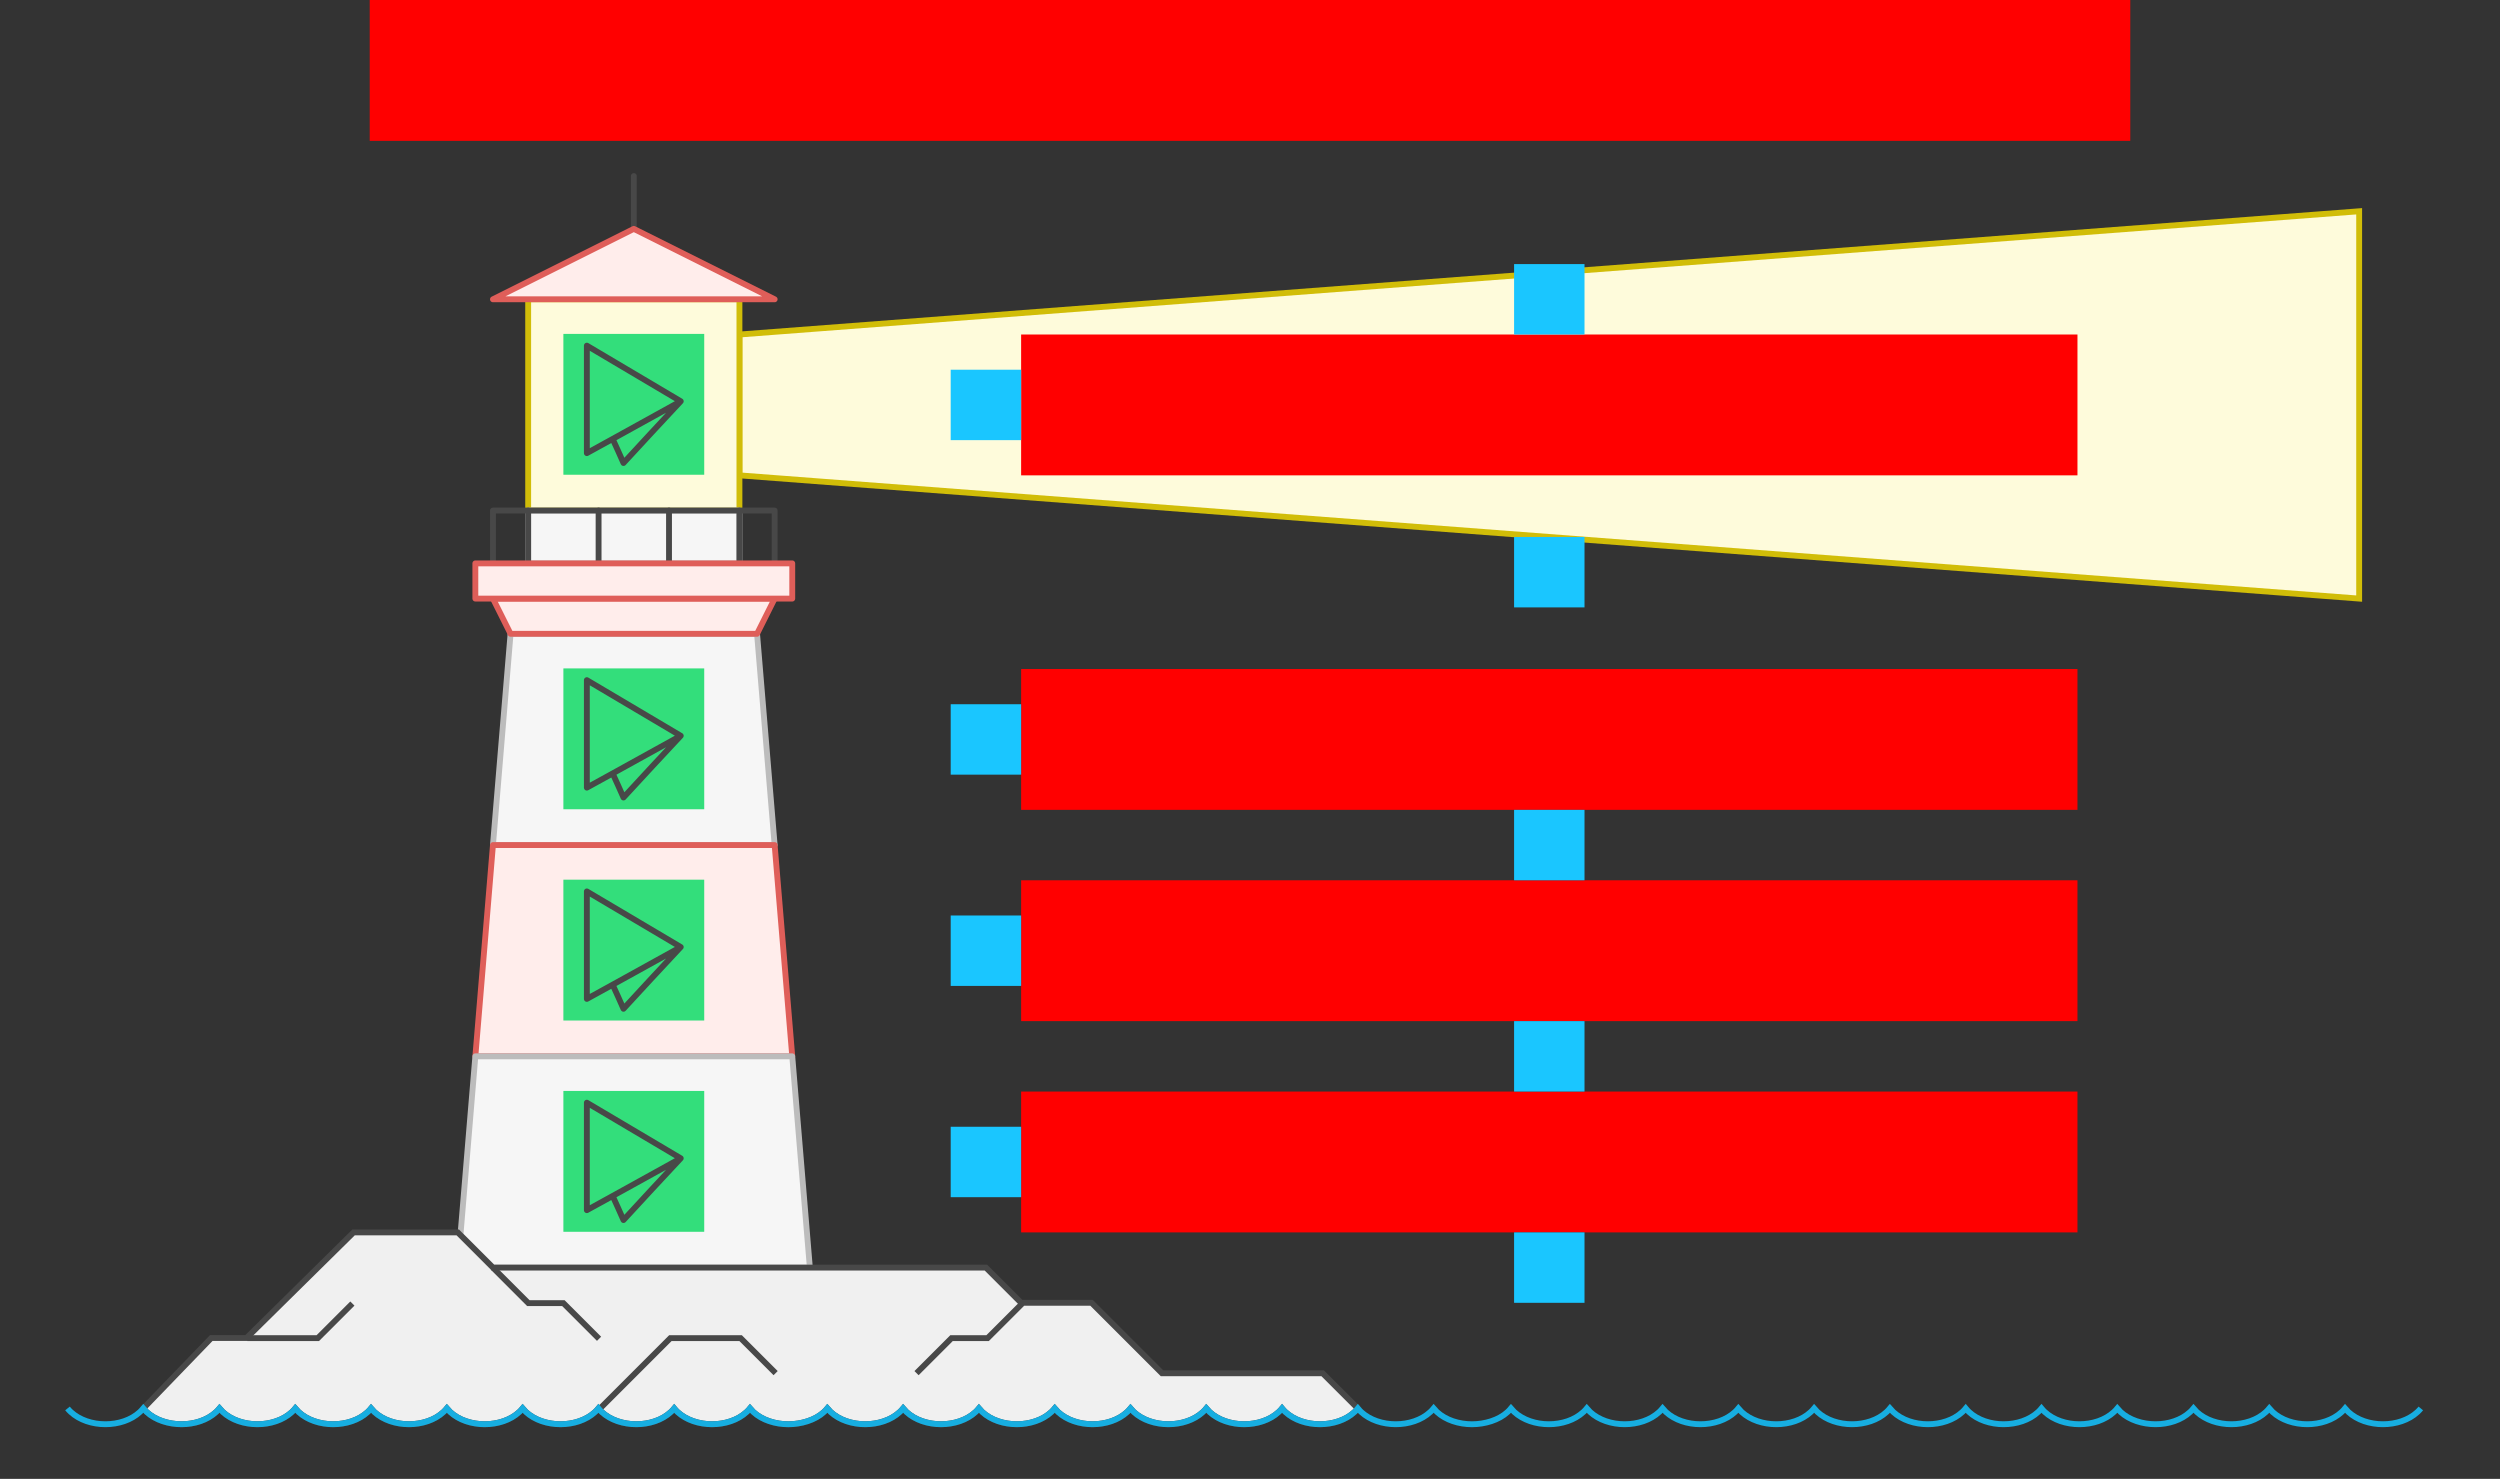<svg xmlns="http://www.w3.org/2000/svg" width="852" height="504"><rect width="100%" height="100%" fill="#333333" stroke="none"/>    <g id="stairs-lighthouse-v2--family--4">        <g id="lines">            <g id="g-0e">                <g id="cu" >                    <path id="Vector" transform="translate(168, 216)" fill="#f6f6f6" d="M90 0 L6 0 L0 72 L96 72 L90 0 Z"></path>
                    <path id="Vector_1" transform="translate(168, 216)" fill="none" stroke="#bcbcbc" stroke-width="2" stroke-linejoin="round" stroke-linecap="round" stroke-miterlimit="4"  d="M 6 0 L 90 0 L 96 72 L 0 72 L 6 0 Z"></path></g></g>
            <g id="g-0d">                <g id="cu_1" >                    <path id="Vector_2" transform="translate(162, 288)" fill="#ffedeb" d="M108 72 L102 0 L6 7.6294e-6 L0 72 L108 72 Z"></path>
                    <path id="Vector_3" transform="translate(162, 288)" fill="none" stroke="#df5e59" stroke-width="2" stroke-linejoin="round" stroke-linecap="round" stroke-miterlimit="4"  d="M 102 0 L 108 72 L 0 72 L 6 0 L 102 0 Z"></path></g></g>
            <g id="g-0c">                <g id="cu_2" >                    <path id="Subtract" transform="translate(156.923, 360)" fill="#f6f6f6" d="M113.077 1.5259e-5 L119.077 72 L11.077 72 L0 60.923 L5.077 0 L113.077 1.5259e-5 Z"></path>
                    <path id="Subtract_1" transform="translate(156.923, 360)" fill="none" stroke="#bcbcbc" stroke-width="2" stroke-linejoin="round" stroke-linecap="round" stroke-miterlimit="4"  d="M 113.077 0 L 119.077 72 L 11.077 72 L 0 60.923 L 5.077 0 L 113.077 0 Z"></path></g></g>
            <g id="g-0b">                <g id="cu_3">                    <g id="cu_4" >                        <path id="Vector_4" transform="matrix(-4.371138828673793e-8, -1, 1, -4.371138828673793e-8, 252, 204)" fill="#fefbdb" d="M42 4.3541e-6 L89.999 0 L132 552 L0 552 L42 4.3541e-6 Z"></path>
                        <path id="Vector_5" transform="matrix(-4.371138828673793e-8, -1, 1, -4.371138828673793e-8, 252, 204)" fill="none" stroke="#d1bd08" stroke-width="2" stroke-linejoin="miter" stroke-linecap="none" stroke-miterlimit="4"  d="M 42 0 L 89.999 0 L 132 552 L 0 552 L 42 0 Z"></path></g>
                    <g id="cu_5" >                        <path id="Vector_6" transform="translate(180, 102)" fill="#fefbdb" d="M0 0 L72 0 L72 72 L0 72 L0 0 Z"></path>
                        <path id="Vector_7" transform="translate(180, 102)" fill="none" stroke="#d1bd08" stroke-width="2" stroke-linejoin="round" stroke-linecap="round" stroke-miterlimit="4"  d="M 0 0 L 72 0 L 72 72 L 0 72 L 0 0 Z"></path></g></g></g>
            <g id="g-0a">                <g id="cu_6">                    <g id="cu_7" >                        <path id="vector" transform="translate(180, 174)" fill="#f6f6f6" d="M0 0 L72 0 L72 18 L0 18 L0 0 Z"></path>
                        <path id="vector_1" transform="translate(180, 174)" fill="none" stroke="#bcbcbc" stroke-width="2" stroke-linejoin="round" stroke-linecap="round" stroke-miterlimit="4"  d="M 0 0 L 72 0 L 72 18 L 0 18 L 0 0 Z"></path></g></g>
                <g id="cu_8">                    <path id="vector_2" transform="translate(168, 174)" fill="none" stroke="#484848" stroke-width="2" stroke-linejoin="round" stroke-linecap="round" stroke-miterlimit="4"  d="M 96 18 L 96 0 L 0 0 L 0 18"></path>
                    <path id="vector_3" transform="translate(204, 174)" fill="none" stroke="#484848" stroke-width="2" stroke-linejoin="round" stroke-linecap="round" stroke-miterlimit="4"  d="M 0 0 L 0 18"></path>
                    <path id="vector_4" transform="translate(180, 174)" fill="none" stroke="#484848" stroke-width="2" stroke-linejoin="round" stroke-linecap="round" stroke-miterlimit="4"  d="M 0 0 L 0 18"></path>
                    <path id="vector_5" transform="translate(228, 174)" fill="none" stroke="#484848" stroke-width="2" stroke-linejoin="round" stroke-linecap="round" stroke-miterlimit="4"  d="M 0 0 L 0 18"></path>
                    <path id="vector_6" transform="translate(252, 174)" fill="none" stroke="#484848" stroke-width="2" stroke-linejoin="round" stroke-linecap="round" stroke-miterlimit="4"  d="M 0 0 L 0 18"></path>
                    <path id="vector_7" transform="matrix(1, -4.371137762859689e-8, 4.371137762859689e-8, 1, 216, 60)" fill="none" stroke="#484848" stroke-width="2" stroke-linejoin="round" stroke-linecap="round" stroke-miterlimit="4"  d="M 0 0 L 2.6227e-7 18"></path></g>
                <g id="cu_9">                    <g id="cu_10" >                        <path id="vector_8" transform="matrix(1, 0, 0, -1, 168, 102)" fill="#ffedeb" d="M0 0 L96 0 L48 24 L0 0 Z"></path>
                        <path id="vector_9" transform="matrix(1, 0, 0, -1, 168, 102)" fill="none" stroke="#df5e59" stroke-width="2" stroke-linejoin="round" stroke-linecap="round" stroke-miterlimit="4"  d="M 0 0 L 96 0 L 48 24 L 0 0 Z"></path></g>
                    <g id="cu_11" >                        <path id="vector_10" transform="translate(168, 204)" fill="#ffedeb" d="M0 0 L96 0 L90 12 L6 12 L0 0 Z"></path>
                        <path id="vector_11" transform="translate(168, 204)" fill="none" stroke="#df5e59" stroke-width="2" stroke-linejoin="round" stroke-linecap="round" stroke-miterlimit="4"  d="M 0 0 L 96 0 L 90 12 L 6 12 L 0 0 Z"></path></g>
                    <g id="cu_12" >                        <path id="vector_12" transform="translate(162, 192)" fill="#ffedeb" d="M0 0 L108 0 L108 12 L0 12 L0 0 Z"></path>
                        <path id="vector_13" transform="translate(162, 192)" fill="none" stroke="#df5e59" stroke-width="2" stroke-linejoin="round" stroke-linecap="round" stroke-miterlimit="4"  d="M 0 0 L 108 0 L 108 12 L 0 12 L 0 0 Z"></path></g></g>
                <g id="cu_13">                    <g id="cu_14" >                        <path id="Vector_8" transform="translate(48.827, 420)" fill="#f0f0f0" d="M35.173 36 L71.673 0 L107.173 0 L119.173 12 L287.173 12 L299.173 24 L323.173 24 L347.173 48 L401.917 48 L413.928 60 C413.58 60.424 413.202 60.814 412.795 61.193 C409.784 63.99 405.392 65.378 401.009 65.378 C396.627 65.378 392.235 63.979 389.224 61.193 C388.826 60.814 388.448 60.424 388.101 60 C387.753 60.424 387.375 60.814 386.968 61.193 C383.957 63.99 379.555 65.378 375.182 65.378 C370.81 65.378 366.408 63.979 363.397 61.193 C362.999 60.814 362.621 60.424 362.264 60 C361.916 60.424 361.538 60.814 361.141 61.193 C358.13 63.99 353.728 65.378 349.355 65.378 C344.983 65.378 340.581 63.979 337.57 61.193 C337.172 60.814 336.794 60.424 336.437 60 C336.089 60.424 335.711 60.814 335.314 61.193 C332.303 63.99 327.901 65.378 323.528 65.378 C319.156 65.378 314.754 63.979 311.743 61.193 C311.345 60.814 310.967 60.424 310.61 60 C310.262 60.424 309.884 60.814 309.487 61.193 C306.476 63.99 302.074 65.378 297.701 65.378 C293.329 65.378 288.927 63.979 285.916 61.193 C285.518 60.814 285.14 60.424 284.783 60 C284.435 60.424 284.057 60.814 283.66 61.193 C280.649 63.99 276.247 65.378 271.874 65.378 C267.502 65.378 263.1 63.979 260.089 61.193 C259.691 60.814 259.313 60.424 258.956 60 C258.608 60.424 258.23 60.814 257.823 61.193 C254.812 63.99 250.41 65.378 246.037 65.378 C241.665 65.378 237.263 63.979 234.252 61.193 C233.854 60.814 233.477 60.424 233.119 60 C232.771 60.424 232.393 60.814 231.986 61.193 C228.975 63.99 224.189 65.386 219.816 65.386 C215.434 65.386 210.911 63.979 207.9 61.193 C207.502 60.814 207.124 60.424 206.767 60 C206.419 60.424 206.041 60.814 205.634 61.193 C202.623 63.99 198.221 65.378 193.848 65.378 C189.476 65.378 185.074 63.979 182.063 61.193 C181.665 60.814 181.287 60.424 180.94 60 C180.592 60.424 180.214 60.814 179.807 61.193 C176.796 63.99 172.404 65.378 168.021 65.378 C163.639 65.378 159.247 63.979 156.236 61.193 C155.838 60.814 155.46 60.424 155.113 60 C154.765 60.424 154.387 60.814 153.98 61.193 C150.969 63.99 146.567 65.378 142.194 65.378 C137.822 65.378 133.42 63.979 130.409 61.193 C130.011 60.814 129.633 60.424 129.276 60 C128.928 60.424 128.55 60.814 128.153 61.193 C125.142 63.99 120.74 65.378 116.367 65.378 C111.995 65.378 107.593 63.979 104.582 61.193 C104.184 60.814 103.806 60.424 103.449 60 C103.101 60.424 102.723 60.814 102.326 61.193 C99.315 63.99 94.913 65.378 90.54 65.378 C86.168 65.378 81.766 63.979 78.755 61.193 C78.357 60.814 77.98 60.424 77.622 60 C77.274 60.424 76.896 60.814 76.499 61.193 C73.488 63.99 69.086 65.378 64.713 65.378 C60.341 65.378 55.939 63.979 52.928 61.193 C52.53 60.814 52.153 60.424 51.795 60 C51.447 60.424 51.069 60.814 50.672 61.193 C47.661 63.99 43.259 65.378 38.886 65.378 C34.514 65.378 30.112 63.979 27.101 61.193 C26.703 60.814 26.326 60.424 25.968 60 C25.62 60.424 25.242 60.814 24.835 61.193 C21.824 63.99 17.422 65.378 13.049 65.378 C8.667 65.378 4.144 63.979 1.133 61.193 C0.735 60.814 0.358 60.424 0 60 L23.173 36 L35.173 36 Z"></path>
                        <path id="Vector_9" transform="translate(48.827, 420)" fill="none" stroke="#484848" stroke-width="2" stroke-linejoin="miter" stroke-linecap="none" stroke-miterlimit="4"  d="M 13.049 65.378 C 17.422 65.378 21.824 63.99 24.835 61.193 C 25.242 60.814 25.62 60.424 25.968 60 C 26.326 60.424 26.703 60.814 27.101 61.193 C 30.112 63.979 34.514 65.378 38.886 65.378 C 43.259 65.378 47.661 63.99 50.672 61.193 C 51.069 60.814 51.447 60.424 51.795 60 C 52.153 60.424 52.53 60.814 52.928 61.193 C 55.939 63.979 60.341 65.378 64.713 65.378 C 69.086 65.378 73.488 63.99 76.499 61.193 C 76.896 60.814 77.274 60.424 77.622 60 C 77.98 60.424 78.357 60.814 78.755 61.193 C 81.766 63.979 86.168 65.378 90.54 65.378 C 94.913 65.378 99.315 63.99 102.326 61.193 C 102.723 60.814 103.101 60.424 103.449 60 C 103.806 60.424 104.184 60.814 104.582 61.193 C 107.593 63.979 111.995 65.378 116.367 65.378 C 120.74 65.378 125.142 63.99 128.153 61.193 C 128.55 60.814 128.928 60.424 129.276 60 C 129.633 60.424 130.011 60.814 130.409 61.193 C 133.42 63.979 137.822 65.378 142.194 65.378 C 146.567 65.378 150.969 63.99 153.98 61.193 C 154.387 60.814 154.765 60.424 155.113 60 C 155.46 60.424 155.838 60.814 156.236 61.193 C 159.247 63.979 163.639 65.378 168.021 65.378 C 172.404 65.378 176.796 63.99 179.807 61.193 C 180.214 60.814 180.592 60.424 180.94 60 C 181.287 60.424 181.665 60.814 182.063 61.193 C 185.074 63.979 189.476 65.378 193.848 65.378 C 198.221 65.378 202.623 63.99 205.634 61.193 C 206.041 60.814 206.419 60.424 206.767 60 C 207.124 60.424 207.502 60.814 207.899 61.193 C 210.911 63.979 215.434 65.386 219.816 65.386 C 224.189 65.386 228.975 63.99 231.986 61.193 C 232.393 60.814 232.771 60.424 233.119 60 C 233.476 60.424 233.854 60.814 234.252 61.193 C 237.263 63.979 241.665 65.378 246.037 65.378 C 250.41 65.378 254.812 63.99 257.823 61.193 C 258.23 60.814 258.608 60.424 258.956 60 C 259.313 60.424 259.691 60.814 260.089 61.193 C 263.099 63.979 267.502 65.378 271.874 65.378 C 276.247 65.378 280.649 63.99 283.66 61.193 C 284.057 60.814 284.435 60.424 284.783 60 C 285.14 60.424 285.518 60.814 285.916 61.193 C 288.927 63.979 293.329 65.378 297.701 65.378 C 302.074 65.378 306.476 63.99 309.487 61.193 C 309.884 60.814 310.262 60.424 310.61 60 C 310.967 60.424 311.345 60.814 311.743 61.193 C 314.754 63.979 319.156 65.378 323.528 65.378 C 327.901 65.378 332.303 63.99 335.314 61.193 C 335.711 60.814 336.089 60.424 336.437 60 C 336.795 60.424 337.172 60.814 337.57 61.193 C 340.581 63.979 344.983 65.378 349.355 65.378 C 353.728 65.378 358.13 63.99 361.141 61.193 C 361.538 60.814 361.916 60.424 362.264 60 C 362.622 60.424 362.999 60.814 363.397 61.193 C 366.408 63.979 370.81 65.378 375.182 65.378 C 379.555 65.378 383.957 63.99 386.968 61.193 C 387.375 60.814 387.753 60.424 388.101 60 C 388.449 60.424 388.826 60.814 389.224 61.193 C 392.235 63.979 396.627 65.378 401.009 65.378 C 405.392 65.378 409.784 63.99 412.795 61.193 C 413.202 60.814 413.58 60.424 413.928 60 L 401.917 48 L 347.173 48 L 323.173 24 L 299.173 24 L 287.173 12 L 119.173 12 L 107.173 0 L 71.673 0 L 35.173 36 L 23.173 36 L 0 60 C 0.358 60.424 0.735 60.814 1.133 61.193 C 4.144 63.979 8.667 65.378 13.049 65.378 Z M 13.049 65.378 L 13.049 65.386"></path></g>
                    <path id="Vector_10" transform="translate(167.986, 432.027)" fill="none" stroke="#484848" stroke-width="2" stroke-linejoin="miter" stroke-linecap="none" stroke-miterlimit="4"  d="M 0 0 L 12.081 12.081 L 24.019 12.081 L 36.17 24.232"></path>
                    <path id="Vector_11" transform="translate(84.275, 444.25)" fill="none" stroke="#484848" stroke-width="2" stroke-linejoin="miter" stroke-linecap="none" stroke-miterlimit="4"  d="M 0 11.796 L 24.019 11.796 L 35.815 0 M 120.224 35.751 L 144.178 11.796 L 168.141 11.796 L 180.058 23.714 M 264.088 0 L 252.292 11.796 L 239.995 11.796 L 228.077 23.714"></path></g>
                <g id="cu_15">                    <path id="Vector_12" transform="translate(23, 480)" fill="none" stroke="#17aee1" stroke-width="2" stroke-linejoin="miter" stroke-linecap="none" stroke-miterlimit="4"  d="M 38.876 5.378 C 43.249 5.378 47.651 3.99 50.662 1.192 C 51.069 0.814 51.447 0.424 51.795 0 C 52.153 0.424 52.53 0.814 52.928 1.192 C 55.939 3.979 60.341 5.378 64.713 5.378 C 69.086 5.378 73.488 3.99 76.499 1.192 C 76.896 0.814 77.274 0.424 77.622 0 C 77.98 0.424 78.357 0.814 78.755 1.192 C 81.766 3.979 86.168 5.378 90.54 5.378 C 94.913 5.378 99.315 3.99 102.326 1.192 C 102.723 0.814 103.101 0.424 103.449 0 C 103.806 0.424 104.184 0.814 104.582 1.192 C 107.593 3.979 111.995 5.378 116.367 5.378 C 120.74 5.378 125.142 3.99 128.153 1.192 C 128.55 0.814 128.928 0.424 129.276 0 C 129.633 0.424 130.011 0.814 130.409 1.192 C 133.42 3.979 137.822 5.378 142.194 5.378 C 146.567 5.378 150.969 3.99 153.98 1.192 C 154.377 0.814 154.755 0.424 155.103 0 C 155.46 0.424 155.838 0.814 156.236 1.192 C 159.247 3.979 163.649 5.378 168.021 5.378 C 172.394 5.378 176.796 3.99 179.807 1.192 C 180.214 0.814 180.592 0.424 180.94 0 C 181.287 0.424 181.665 0.814 182.063 1.192 C 185.074 3.979 189.466 5.378 193.848 5.378 C 198.231 5.378 202.623 3.99 205.634 1.192 C 206.041 0.814 206.419 0.424 206.767 0 C 207.114 0.424 207.492 0.814 207.89 1.192 C 210.901 3.979 215.303 5.378 219.675 5.378 C 224.048 5.378 228.45 3.99 231.461 1.192 C 231.868 0.814 232.246 0.424 232.594 0 C 232.952 0.424 233.329 0.814 233.727 1.192 C 236.738 3.979 241.261 5.386 245.643 5.386 C 250.016 5.386 254.802 3.99 257.813 1.192 C 258.22 0.814 258.598 0.424 258.946 0 C 259.303 0.424 259.681 0.814 260.079 1.192 C 263.09 3.979 267.492 5.378 271.864 5.378 C 276.237 5.378 280.639 3.99 283.65 1.192 C 284.057 0.814 284.435 0.424 284.783 0 C 285.14 0.424 285.518 0.814 285.916 1.192 C 288.927 3.979 293.329 5.378 297.701 5.378 C 302.074 5.378 306.476 3.99 309.487 1.192 C 309.884 0.814 310.262 0.424 310.61 0 C 310.967 0.424 311.345 0.814 311.743 1.192 C 314.754 3.979 319.156 5.378 323.528 5.378 C 327.901 5.378 332.303 3.99 335.314 1.192 C 335.711 0.814 336.089 0.424 336.437 0 C 336.795 0.424 337.172 0.814 337.57 1.192 C 340.581 3.979 344.983 5.378 349.355 5.378 C 353.728 5.378 358.13 3.99 361.141 1.192 C 361.538 0.814 361.916 0.424 362.264 0 C 362.622 0.424 362.999 0.814 363.397 1.192 C 366.408 3.979 370.81 5.378 375.182 5.378 C 379.555 5.378 383.957 3.99 386.968 1.192 C 387.365 0.814 387.743 0.424 388.091 0 C 388.449 0.424 388.826 0.814 389.224 1.192 C 392.235 3.979 396.637 5.378 401.009 5.378 C 405.382 5.378 409.784 3.99 412.795 1.192 C 413.202 0.814 413.58 0.424 413.928 0 C 414.276 0.424 414.653 0.814 415.051 1.192 C 418.062 3.979 422.454 5.378 426.836 5.378 C 431.219 5.378 435.611 3.99 438.622 1.192 C 439.029 0.814 439.407 0.424 439.755 0 C 440.103 0.424 440.48 0.814 440.878 1.192 C 443.889 3.979 448.291 5.378 452.663 5.378 C 457.036 5.378 461.438 3.99 464.449 1.192 C 464.856 0.814 465.234 0.424 465.582 0 C 465.94 0.424 466.317 0.814 466.714 1.192 C 469.726 3.979 474.249 5.386 478.631 5.386 C 483.003 5.386 487.789 3.99 490.8 1.192 C 491.208 0.814 491.585 0.424 491.933 0 C 492.291 0.424 492.669 0.814 493.066 1.192 C 496.077 3.979 500.479 5.378 504.852 5.378 C 509.224 5.378 513.626 3.99 516.637 1.192 C 517.045 0.814 517.422 0.424 517.77 0 C 518.128 0.424 518.506 0.814 518.903 1.192 C 521.914 3.979 526.316 5.378 530.689 5.378 C 535.061 5.378 539.463 3.99 542.474 1.192 C 542.872 0.814 543.249 0.424 543.597 0 C 543.955 0.424 544.332 0.814 544.73 1.192 C 547.741 3.979 552.143 5.378 556.516 5.378 C 560.888 5.378 565.29 3.99 568.301 1.192 C 568.699 0.814 569.076 0.424 569.424 0 C 569.782 0.424 570.159 0.814 570.557 1.192 C 573.568 3.979 577.97 5.378 582.343 5.378 C 586.715 5.378 591.117 3.99 594.128 1.192 C 594.526 0.814 594.903 0.424 595.251 0 C 595.609 0.424 595.987 0.814 596.384 1.192 C 599.395 3.979 603.797 5.378 608.17 5.378 C 612.542 5.378 616.944 3.99 619.955 1.192 C 620.353 0.814 620.731 0.424 621.078 0 C 621.436 0.424 621.814 0.814 622.211 1.192 C 625.222 3.979 629.624 5.378 633.997 5.378 C 638.369 5.378 642.771 3.99 645.782 1.192 C 646.19 0.814 646.567 0.424 646.915 0 C 647.263 0.424 647.641 0.814 648.038 1.192 C 651.049 3.979 655.441 5.378 659.824 5.378 C 664.206 5.378 668.598 3.99 671.609 1.192 C 672.017 0.814 672.394 0.424 672.742 0 C 673.09 0.424 673.468 0.814 673.865 1.192 C 676.876 3.979 681.278 5.378 685.651 5.378 C 690.023 5.378 694.425 3.99 697.436 1.192 C 697.844 0.814 698.221 0.424 698.569 0 C 698.927 0.424 699.304 0.814 699.702 1.192 C 702.713 3.979 707.236 5.378 711.619 5.378 M 38.876 5.378 C 34.494 5.378 29.971 3.979 26.96 1.192 C 26.562 0.814 26.185 0.424 25.827 0 C 25.479 0.424 25.102 0.814 24.694 1.192 C 21.683 3.99 17.281 5.378 12.909 5.378 C 8.536 5.378 4.134 3.979 1.123 1.192 C 0.725 0.814 0.348 0.424 0 0 M 38.876 5.378 L 38.876 5.386 M 802.018 0 C 801.67 0.424 801.293 0.814 800.895 1.192 C 797.884 3.99 793.482 5.378 789.109 5.378 C 784.737 5.378 780.335 3.979 777.324 1.192 C 776.926 0.814 776.549 0.424 776.191 0 C 775.843 0.424 775.466 0.814 775.068 1.192 C 772.057 3.99 767.655 5.378 763.282 5.378 C 758.91 5.378 754.508 3.979 751.497 1.192 C 751.099 0.814 750.722 0.424 750.364 0 C 750.016 0.424 749.639 0.814 749.241 1.192 C 746.23 3.99 741.828 5.378 737.455 5.378 C 733.083 5.378 728.681 3.979 725.67 1.192 C 725.272 0.814 724.895 0.424 724.537 0 C 724.189 0.424 723.812 0.814 723.404 1.192 C 720.393 3.99 715.991 5.378 711.619 5.378 M 711.619 5.378 L 711.618 5.386"></path></g></g></g>
        <rect id="tx-lc-4" fill="#ff00001a" transform="translate(348, 372)" width="360" height="48" rx="0" ry="0"></rect>
        <rect id="tx-lc-3" fill="#ff00001a" transform="translate(348, 300)" width="360" height="48" rx="0" ry="0"></rect>
        <rect id="tx-lc-2" fill="#ff00001a" transform="translate(348, 228)" width="360" height="48" rx="0" ry="0"></rect>
        <rect id="tx-lc-1" fill="#ff00001a" transform="translate(348, 114)" width="360" height="48" rx="0" ry="0"></rect>
        <g id="ic-cc-4">            <path id="rect" transform="matrix(1, 1.7151245100058819e-15, -1.7151245100058819e-15, 1, 192, 371.794)" fill="#33de7b1a" d="M0 0 L48 0 L48 48 L0 48 L0 0 Z"></path>
            <g id="icon" transform="translate(192, 371.794)">                <path id="icon_1" transform="translate(8, 4)" fill="none" stroke="#484848" stroke-width="2" stroke-linejoin="round" stroke-linecap="round" stroke-miterlimit="1.5"  d="M 0 0 C 10.68 6.298 21.333 12.638 32 18.956 C 25.863 22.382 15.955 27.848 8.789 31.796 C 3.705 34.596 0 36.632 0 36.632 L 0 0 Z M 32 18.956 C 25.434 25.915 18.989 32.986 12.484 40 C 11.255 37.265 10.069 34.508 8.789 31.796"></path></g></g>
        <g id="ic-cc-3">            <path id="rect_1" transform="matrix(1, 1.7151245100058819e-15, -1.7151245100058819e-15, 1, 192, 299.794)" fill="#33de7b1a" d="M0 0 L48 0 L48 48 L0 48 L0 0 Z"></path>
            <g id="icon_2" transform="translate(192, 299.794)">                <path id="icon_3" transform="translate(8, 4)" fill="none" stroke="#484848" stroke-width="2" stroke-linejoin="round" stroke-linecap="round" stroke-miterlimit="1.5"  d="M 0 0 C 10.68 6.298 21.333 12.638 32 18.956 C 25.863 22.382 15.955 27.848 8.789 31.796 C 3.705 34.596 0 36.632 0 36.632 L 0 0 Z M 32 18.956 C 25.434 25.915 18.989 32.986 12.484 40 C 11.255 37.265 10.069 34.508 8.789 31.796"></path></g></g>
        <g id="ic-cc-2">            <path id="rect_2" transform="matrix(1, 1.7151245100058819e-15, -1.7151245100058819e-15, 1, 192, 227.794)" fill="#33de7b1a" d="M0 0 L48 0 L48 48 L0 48 L0 0 Z"></path>
            <g id="icon_4" transform="translate(192, 227.794)">                <path id="icon_5" transform="translate(8, 4)" fill="none" stroke="#484848" stroke-width="2" stroke-linejoin="round" stroke-linecap="round" stroke-miterlimit="1.5"  d="M 0 0 C 10.68 6.298 21.333 12.638 32 18.956 C 25.863 22.382 15.955 27.848 8.789 31.796 C 3.705 34.596 0 36.632 0 36.632 L 0 0 Z M 32 18.956 C 25.434 25.915 18.989 32.986 12.484 40 C 11.255 37.265 10.069 34.508 8.789 31.796"></path></g></g>
        <g id="ic-cc-1">            <path id="rect_3" transform="matrix(1, 1.7151245100058819e-15, -1.7151245100058819e-15, 1, 192, 113.794)" fill="#33de7b1a" d="M0 0 L48 0 L48 48 L0 48 L0 0 Z"></path>
            <g id="icon_6" transform="translate(192, 113.794)">                <path id="icon_7" transform="translate(8, 4)" fill="none" stroke="#484848" stroke-width="2" stroke-linejoin="round" stroke-linecap="round" stroke-miterlimit="1.5"  d="M 0 0 C 10.68 6.298 21.333 12.638 32 18.956 C 25.863 22.382 15.955 27.848 8.789 31.796 C 3.705 34.596 0 36.632 0 36.632 L 0 0 Z M 32 18.956 C 25.434 25.915 18.989 32.986 12.484 40 C 11.255 37.265 10.069 34.508 8.789 31.796"></path></g></g>
        <rect id="tx-cb-title" fill="#ff00001a" transform="translate(126, 0)" width="600" height="48" rx="0" ry="0"></rect>
        <rect id="bt-cc-remove-4" fill="#1ac6ff33" transform="matrix(-4.371138828673793e-8, 1, -1, -4.371138828673793e-8, 348, 384)" width="24" height="24" rx="0" ry="0"></rect>
        <rect id="bt-cc-remove-3" fill="#1ac6ff33" transform="matrix(-4.371138828673793e-8, 1, -1, -4.371138828673793e-8, 348, 312)" width="24" height="24" rx="0" ry="0"></rect>
        <rect id="bt-cc-remove-2" fill="#1ac6ff33" transform="matrix(-4.371138828673793e-8, 1, -1, -4.371138828673793e-8, 348, 240)" width="24" height="24" rx="0" ry="0"></rect>
        <rect id="bt-cc-remove-1" fill="#1ac6ff33" transform="matrix(-4.371138828673793e-8, 1, -1, -4.371138828673793e-8, 348, 126)" width="24" height="24" rx="0" ry="0"></rect>
        <rect id="bt-cc-add-5" fill="#1ac6ff33" transform="matrix(-4.371138828673793e-8, 1, -1, -4.371138828673793e-8, 540, 420)" width="24" height="24" rx="0" ry="0"></rect>
        <rect id="bt-cc-add-4" fill="#1ac6ff33" transform="matrix(-4.371138828673793e-8, 1, -1, -4.371138828673793e-8, 540, 348)" width="24" height="24" rx="0" ry="0"></rect>
        <rect id="bt-cc-add-3" fill="#1ac6ff33" transform="matrix(-4.371138828673793e-8, 1, -1, -4.371138828673793e-8, 540, 276)" width="24" height="24" rx="0" ry="0"></rect>
        <rect id="bt-cc-add-2" fill="#1ac6ff33" transform="matrix(-4.371138828673793e-8, 1, -1, -4.371138828673793e-8, 540, 183)" width="24" height="24" rx="0" ry="0"></rect>
        <rect id="bt-cc-add-1" fill="#1ac6ff33" transform="matrix(-4.371138828673793e-8, 1, -1, -4.371138828673793e-8, 540, 90)" width="24" height="24" rx="0" ry="0"></rect></g></svg>